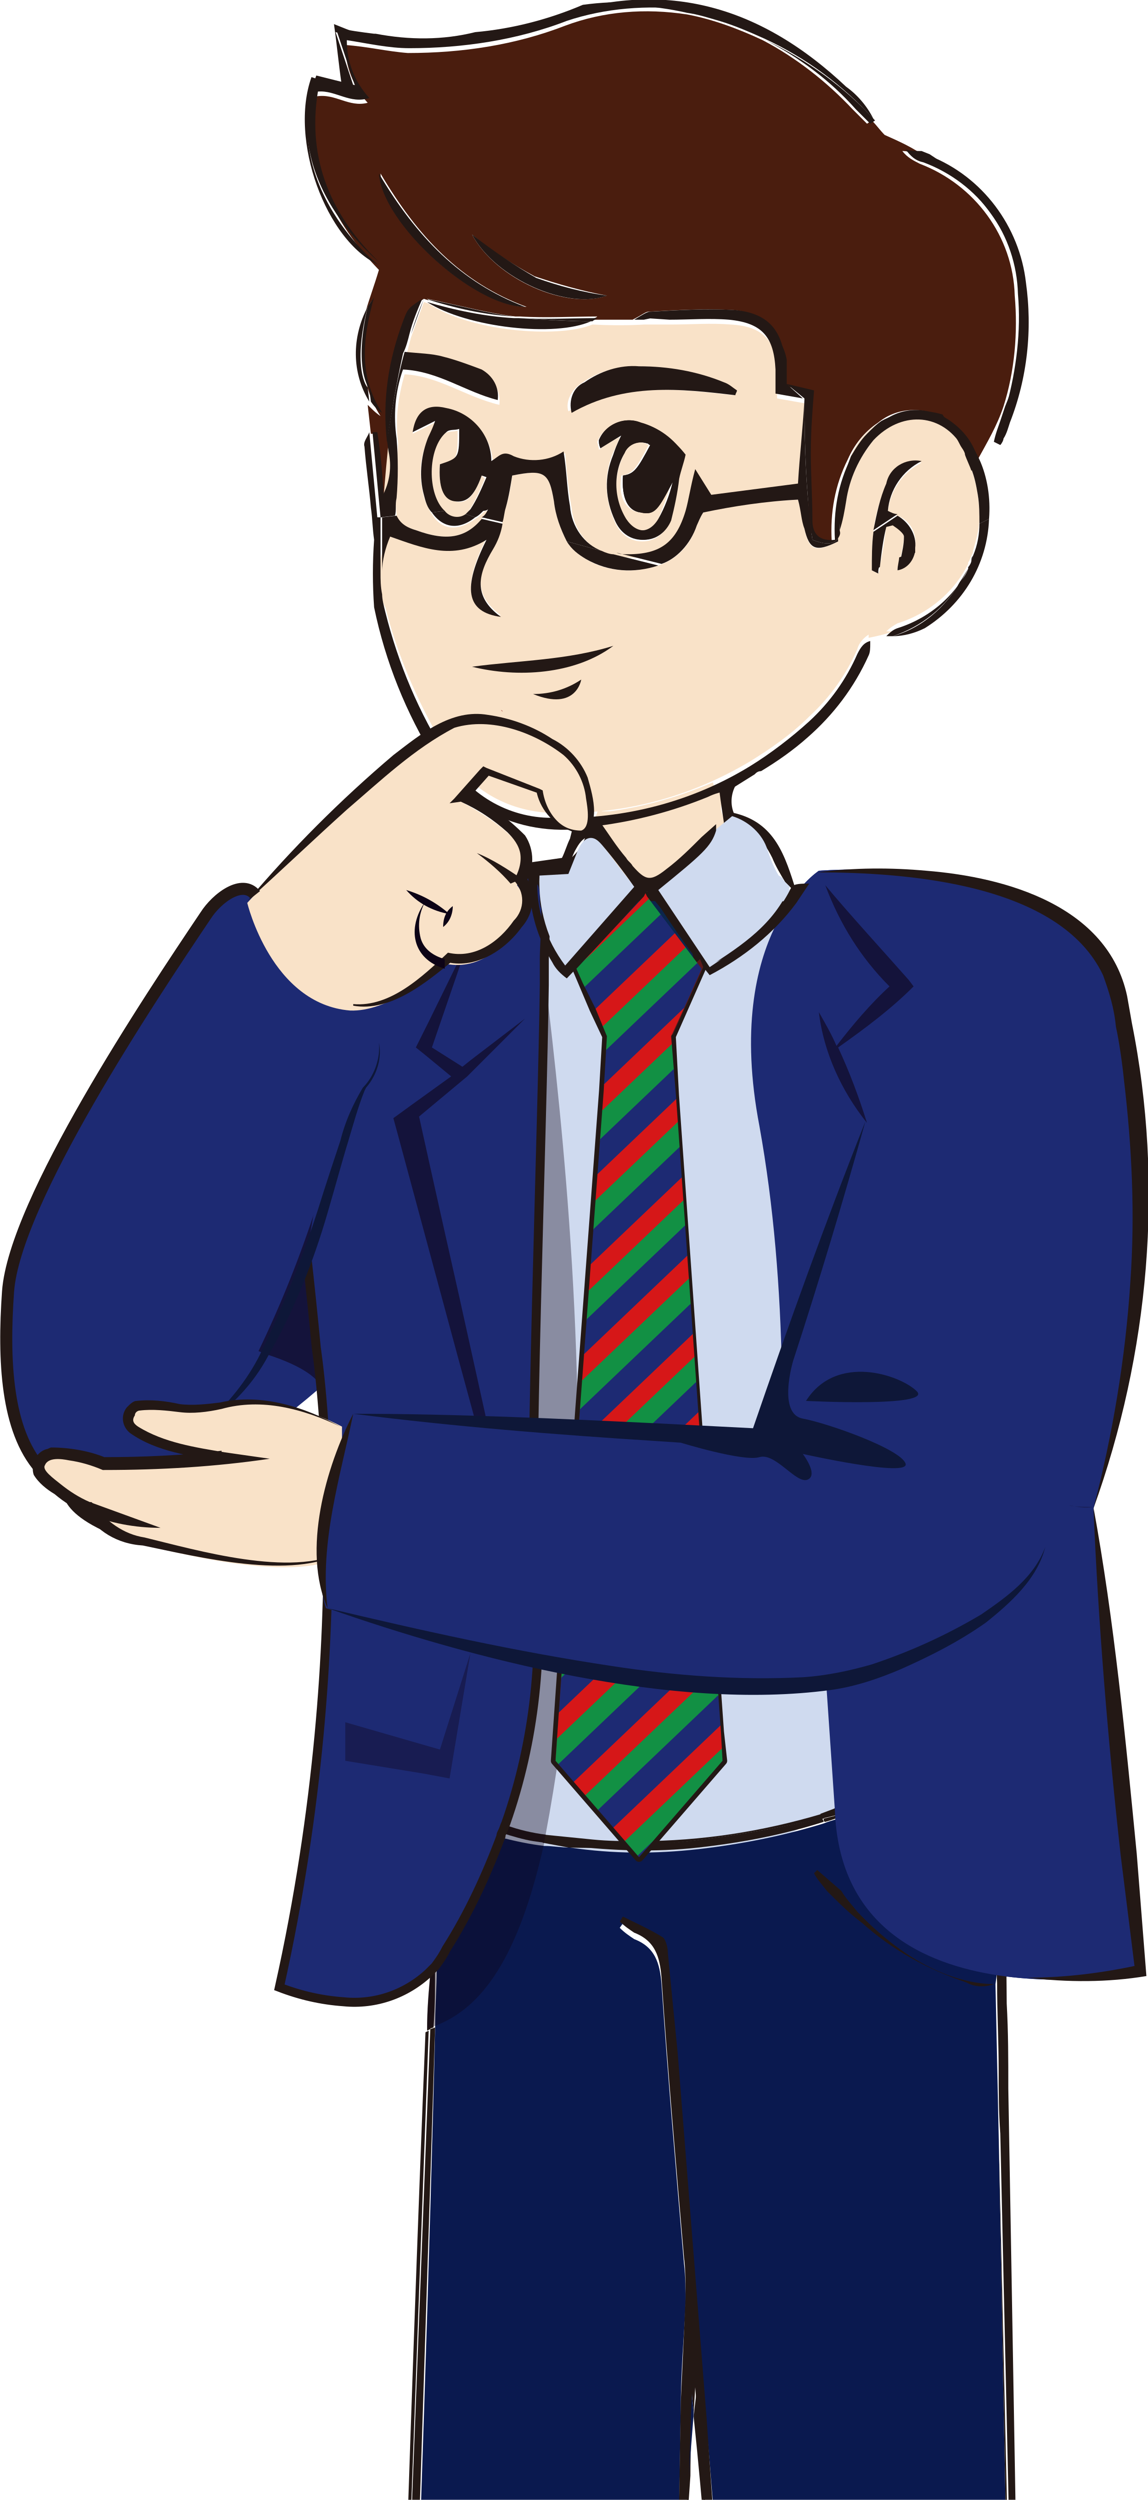 <svg xmlns="http://www.w3.org/2000/svg" xmlns:xlink="http://www.w3.org/1999/xlink" id="&#x5716;&#x5C64;_1" x="0px" y="0px" viewBox="0 0 71.5 155.6" style="enable-background:new 0 0 71.5 155.6;" xml:space="preserve"><style type="text/css">	.st0{clip-path:url(#SVGID_2_);}	.st1{fill:#1D2A73;}	.st2{opacity:0.6;}	.st3{clip-path:url(#SVGID_4_);}	.st4{fill:#0D0316;}	.st5{fill:#CFDAEF;}	.st6{fill:#0A194F;}	.st7{fill:#8C8C8D;}	.st8{fill:#231815;}	.st9{fill:#F9E2C8;}	.st10{fill:#8D6726;}	.st11{fill:#4A1D0E;}	.st12{fill:#B15347;}	.st13{clip-path:url(#SVGID_6_);}	.st14{clip-path:url(#SVGID_8_);}	.st15{clip-path:url(#SVGID_10_);}	.st16{clip-path:url(#SVGID_12_);}	.st17{clip-path:url(#SVGID_14_);}	.st18{fill:none;stroke:#231815;stroke-width:0.56;stroke-miterlimit:10;}	.st19{fill:#0073BC;}	.st20{fill:#0B264D;}	.st21{clip-path:url(#SVGID_16_);}	.st22{fill:#841B20;}	.st23{clip-path:url(#SVGID_18_);}	.st24{fill:none;stroke:#231815;stroke-width:0.58;stroke-linejoin:round;}	.st25{clip-path:url(#SVGID_20_);}	.st26{clip-path:url(#SVGID_22_);}	.st27{clip-path:url(#SVGID_24_);}	.st28{fill:#129044;}	.st29{fill:#D61718;}	.st30{fill:#0E1738;}	.st31{clip-path:url(#SVGID_26_);}	.st32{fill:none;stroke:#231815;stroke-width:0.75;stroke-miterlimit:10;}</style><g>	<g id="&#x5716;&#x5C64;_2_1_">		<g id="&#x5716;&#x5C64;_1-2">			<g>				<defs>					<polygon id="SVGID_1_" points="77.3,155.6 -5.8,155.6 -8.2,-7.5 77.3,-7.5      "></polygon>				</defs>				<clipPath id="SVGID_2_">					<use xlink:href="#SVGID_1_" style="overflow:visible;"></use>				</clipPath>				<g class="st0">					<path class="st1" d="M68.1,93.9c3.2-10.3,3.8-21.3,1.6-31.9C67.8,52.8,51,54.2,51,54.2s-6,3.9-3.7,15.9      c0.9,5,1.3,10.1,1.4,15.3c1.3,5.1,2.1,10.3,2.5,15.6l0.8,11.7c0.5,13.7,19.1,10.1,19.1,10.1L68.1,93.9"></path>					<path class="st1" d="M11.4,92.4c0,0,12.3-6.8,14.7-14.1l-11.3-5.4L9,83.4L11.4,92.4z"></path>					<path class="st1" d="M20.7,74.8C18.1,83,14.1,92.6,9.4,93.3"></path>					<path class="st1" d="M9.4,93.3C1,94.5,0,87.5,0.5,80.4C0.9,74.8,9.3,62.2,12.8,57c0.7-1.1,2.3-2.3,3.1-1.3      c1.5,1.6,4.1,5,7.9,7.1c0,0-1.2,5.6-3.2,12"></path>					<g class="st2">						<g>							<defs>								<rect id="SVGID_3_" x="16.1" y="75.2" width="10" height="11.2"></rect>							</defs>							<clipPath id="SVGID_4_">								<use xlink:href="#SVGID_3_" style="overflow:visible;"></use>							</clipPath>							<g class="st3">								<path class="st4" d="M26.2,78.3c-1,2.9-3.5,5.7-6.2,8c-0.2-0.4-0.9-1.2-3.4-2l-0.5-0.2c1.4-2.9,2.6-5.9,3.6-9l0.7,0.3         L26.2,78.3z"></path>							</g>						</g>					</g>					<polyline class="st5" points="30.3,58.8 33.8,56.1 50.4,55.3 57.7,109.5 35.9,121.4 25.4,113.2      "></polyline>					<path class="st6" d="M63.9,205.2h-0.4c0-1.5-0.1-3.1-0.2-4.6c-0.1-5.7-0.2-11.3-0.2-17L63,178l-0.2-11.5c0-0.3,0-0.7,0-1      c-0.2-10.8-0.4-21.7-0.6-32.6l-0.2-9.4c0.6-3.8-0.6-12.7-0.6-12.7l-7.4,1.9c-0.4,0.2-0.8,0.3-1.2,0.3l0,0      c-0.5,0.2-1,0.3-1.5,0.5c-2.6,0.8-5.2,1.3-7.8,1.6c-2.7,0.3-5.3,0.3-8-0.1c-0.6,0-1.1-0.1-1.6-0.1c-0.9-0.1-1.8-0.3-2.6-0.5      c-0.9,2.4-2,4.8-3.4,7c-0.2,0.4-0.4,0.7-0.7,1.1c0,1.2-0.1,2.5-0.1,3.8c-0.3,13-1,33.8-1.6,50c0,0.6,0,1.2-0.1,1.8      c-0.4,12-0.8,21.1-1,21.9c0-0.3,0-0.7,0-1l-0.2,3.2c0.8,0.1,1.5,0.3,2.1,0.7l1.2,0.4c0.9,0.3,2,0.5,3.2,0.8      c2.9,0.7,6,0.9,9,0.5l0.5-0.1c0.3-0.1,0.7-0.2,1-0.3v-1.2v0.4h-0.4c0-0.5,0-1.1,0-1.6c0.4-8.9,0.9-17.9,1.2-26.8      c0-0.5,0-1.1,0-1.6l0.1-5.4c0-0.1,0-0.2,0-0.3v-0.1c0.1-5.9,0.2-11.8,0.3-17.7c0-2.2,0.2-4.4,0.3-6.5c0-0.8,0-1.7-0.1-2.5      c-0.5-5.8-1-11.6-1.4-17.4c-0.1-1.3-0.4-2.3-1.7-2.8c-0.3-0.2-0.6-0.4-0.9-0.7l0.2-0.3c0.8,0.4,1.7,0.8,2.5,1.4      c0.2,0.1,0.3,0.6,0.3,1c0.2,2,0.4,4,0.6,6.1c0.6,7.6,1.2,15.1,1.8,22.7c0.5,5.8,0.9,11.5,1.3,17.3c0.2,2.1,0.3,4.1,0.5,6.2      c0.1,1.4,0.2,2.7,0.3,4.1c0.3,3.4,0.6,6.8,0.8,10.2c0.4,4.9,0.8,9.9,1.1,14.8c0,0.2,0,0.5-0.1,0.7l0.1,1.2l0.1,0.1      c1.8,1,3.8,1.7,5.9,2c2.8,0.5,5.6,0.4,8.3-0.1c0.6-0.1,1.2-0.2,1.9-0.4L63.9,205.2z"></path>					<path class="st7" d="M48,204.4l-0.6,3.3v2.4c0,0-0.7,2.1,4.6,4.4c0,0,3.7,5.1,11.7,3.2c0,0,6.7,0.6,7.1-4.1l-6.8-7.7      C55.1,208.2,49,205,48,204.4"></path>					<path class="st7" d="M27,202.6h-0.3c0,0-14.6,5.6-14.6,7.5c0,0-2.7,7.6,18.9,4.2l3.8-2.1c0,0,5.7,0.1,5.5-2.5l-0.7-5.9      C35.9,204.7,30.4,203.6,27,202.6"></path>					<path class="st8" d="M39.6,205.5c0.1,0.9,0.2,1.7,0.2,2.6c0.2,2.6-0.3,3.2-2.9,3.6l-0.6,0.1c-1.3,0.2-2.6,0.5-3.9,1.1      c-1,0.5-2.1,0.8-3.3,1c-3.7,0.6-7.5,0.8-11.2,0.6c-1.1,0-2.3-0.3-3.4-0.6c-1.5-0.5-2-1.2-2-2.9c-0.1-1.3,0.7-2.5,2-2.8      c0.3-0.1,0.6-0.2,0.9-0.3c2.4-0.9,4.7-1.9,7.1-2.8c0.5-0.2,0.9-0.5,1.4-0.8c-0.4-0.1-0.5-0.2-0.5-0.2c-3.1,1.2-6.2,2.4-9.3,3.6      c-1.1,0.4-1.9,1.2-2.1,2.3c-0.6,1.9,0.5,3.9,2.4,4.5c0.1,0,0.3,0.1,0.4,0.1c1.3,0.3,2.6,0.5,3.9,0.5c2.8,0,5.6-0.1,8.4-0.3      c2.2-0.1,4.4-0.7,6.4-1.8c0.7-0.3,1.5-0.5,2.3-0.6c1-0.2,2-0.4,3-0.7c0.8-0.2,1.4-0.9,1.5-1.6c0.3-1.6-0.1-3.1-0.3-4.7      L39.6,205.5"></path>					<path class="st8" d="M69.5,211.4c-1.2-0.9-2.2-1.9-3.2-3c-0.8-0.8-1.5-1.6-2.2-2.5l-0.3,0.2c0.2,0.4,0.4,0.7,0.7,1.1      c1.4,1.8,2.9,3.4,4.7,4.8c1.2,0.8,1.6,2.5,0.8,3.7c-0.4,0.8-1.1,1.3-2,1.4c-2.2,0.3-4.4,0.7-6.6,0.8c-2.7,0.3-5.3-0.5-7.4-2.2      c-0.8-0.6-1.7-1.2-2.6-1.6c-0.7-0.4-1.3-0.9-1.9-1.3c-1-0.7-1.6-1.8-1.6-3.1c0-1.2,0.1-2.5,0.1-3.7c0-0.3-0.1-0.5-0.1-0.8h-0.3      c-0.1,0.7-0.2,1.5-0.3,2.2c-0.4,3.3,0.7,5.6,3.8,7.1c1.3,0.6,2.5,1.6,3.8,2.4c0.8,0.5,1.6,0.9,2.5,1.1c2.4,0.5,4.9,0.6,7.3,0.3      c1.4-0.1,2.8-0.4,4.1-0.8c1.8-0.7,2.8-2.7,2.1-4.6C70.5,212.3,70,211.8,69.5,211.4"></path>					<path class="st8" d="M58.8,212.2c-1-0.8-2-1.6-3.1-2.4c-0.9-0.6-1.9-1.2-2.8-1.8l-0.3,0.4l1.4,1c1.4,1,2.8,1.9,4.1,3      c0.7,0.7,1.7,0.9,2.7,0.7c1.8-0.3,3.7-0.5,5.5-0.7c0.2-0.1,0.4-0.2,0.6-0.3l-0.1-0.3c-0.6,0-1.2,0-1.8,0      c-1.5,0.2-3,0.4-4.4,0.8C60,212.8,59.3,212.6,58.8,212.2"></path>					<path class="st8" d="M25.5,209.5c-0.9,0.7-2.2,0.9-3.3,0.5c-0.8-0.3-1.7-0.5-2.6-0.6c-1.2-0.2-2.3-0.3-3.5-0.4l-0.1,0.3      c0.4,0.2,0.7,0.3,1.1,0.4c1.8,0.4,3.7,0.7,5.5,1c1,0.2,2.1,0,3-0.6c1.7-1.1,3.5-2.3,5.2-3.5c0.2-0.2,0.4-0.4,0.5-0.6l-0.2-0.3      l-1.3,0.9C28.4,207.6,27,208.6,25.5,209.5"></path>					<path class="st9" d="M60.5,29.2c-0.2-0.5-0.4-1.1-0.7-1.6c-1.3-1.9-3.7-2.1-5.4-0.2c-0.9,1.1-1.5,2.4-1.7,3.8      c-0.1,0.6-0.3,1.2-0.4,1.8c0,0.2,0,0.4-0.1,0.5c0,0.1,0,0.1,0,0.2l0,0c-1.4,0.7-1.8,0.6-2.1-0.8c-0.1-0.5-0.2-1.1-0.4-1.8      c-2,0.1-4,0.3-5.9,0.8c-0.2,0.3-0.3,0.6-0.4,0.8c-0.4,1.2-1.2,2.1-2.4,2.5c-1.5,0.5-3.2,0.4-4.5-0.4c-0.5-0.3-0.9-0.6-1.2-1.1      c-0.4-0.8-0.7-1.6-0.8-2.5c-0.3-1.8-0.6-2-2.6-1.6c-0.1,0.7-0.2,1.4-0.4,2c-0.1,0.3-0.2,0.6-0.2,0.9c-0.1,0.6-0.3,1.1-0.6,1.6      c-0.9,1.5-1.3,2.9,0.5,4.2c-2.2-0.3-2.4-1.8-0.9-4.8c-2.2,1.2-4.1,0.5-6.1-0.2c-0.3,0.7-0.5,1.4-0.6,2.1c0,0.4,0,0.8,0.1,1.3      c0.1,0.4,0.1,0.8,0.3,1.1c0.8,3.2,2.2,6.3,3.9,9.1c1.4,2.3,3.9,3.7,6.7,3.7c4.3,0.1,8.4-1,12.1-3.2c1.3-0.8,2.6-1.7,3.7-2.8      c1.3-1.2,2.3-2.6,3-4.2c0.1-0.4,0.4-0.7,0.7-0.9c0,0.1,0,0.1,0,0.2c0.5-0.1,1-0.2,1.5-0.4c-0.1,0-0.3,0-0.4,0      c0.2-0.2,0.5-0.4,0.7-0.5c1.9-0.6,3.5-1.9,4.4-3.7c0,0,0,0,0-0.1c0.1-0.1,0.1-0.2,0.2-0.4s0.1-0.2,0.1-0.3      c0.2-0.7,0.4-1.4,0.4-2.1C61,31.4,60.9,30.3,60.5,29.2 M55.9,32.1c0.8,0.3,1.2,1.1,1.1,1.9c0,0.1,0,0.2,0,0.3      c-0.1,0.6-0.5,1-1.1,1.2c0-0.3,0.1-0.5,0.2-0.8c0.1-0.5,0.2-0.9,0.2-1.4c0-0.2-0.5-0.4-0.7-0.7l-0.4,0.1      c-0.1,0.8-0.2,1.6-0.4,2.5c0,0.2,0,0.3-0.1,0.5c-0.2-0.1-0.4-0.2-0.4-0.2l0,0c0-0.8,0-1.6,0.1-2.4c0.1-1,0.4-2,0.8-2.9      c0.3-1,1.2-1.6,2.2-1.4c-1.2,0.6-2,1.8-2.1,3.1C55.6,32,55.8,32.1,55.9,32.1"></path>					<path class="st9" d="M28.5,26.8c-0.3,0.1-0.6,0-0.8,0.2c-1.1,1-1.1,3.8-0.1,4.9l0,0c0.3,0.4,0.9,0.5,1.3,0.2      c0.1-0.1,0.2-0.2,0.3-0.3c0.4-0.6,0.7-1.3,1-2L30,29.6c-0.5,1.4-1,1.8-1.7,1.6s-1-0.9-0.9-2.3C28.5,28.6,28.5,28.6,28.5,26.8"></path>					<path class="st9" d="M24.2,28.1l-0.1-0.6c-0.1,1-0.2,2.1-0.3,3.3V31C24.3,30.1,24.5,29.1,24.2,28.1"></path>					<path class="st9" d="M32.4,19.8H32h0.1H32.4"></path>					<path class="st9" d="M24.7,31c-0.1,0.4,0,0.7,0,1.1c0.1,0.4,0.5,0.7,1.2,0.9c1.9,0.7,3.1,0.5,4.1-0.7c0.1-0.2,0.3-0.3,0.4-0.5      c-0.1,0-0.2,0-0.3,0.1c-0.1,0.1-0.3,0.3-0.5,0.4c-1.1,0.8-2.1,0.7-2.7-0.3c-0.2-0.3-0.4-0.7-0.5-1.1c-0.3-1.1-0.3-2.3,0.2-3.4      c0.1-0.3,0.3-0.6,0.5-1.2l-1.4,0.7c0.2-1.3,0.8-1.8,2.1-1.5c1.6,0.3,2.8,1.6,2.9,3.3c0.5-0.3,0.7-0.7,1.4-0.3      c1,0.4,2.2,0.3,3.1-0.3c0.1,1.2,0.2,2.3,0.4,3.4c0.1,1.2,0.8,2.3,2,2.8c0.2,0.1,0.5,0.2,0.8,0.2c0.2,0,0.5,0.1,0.7,0.1      c2,0.1,3-0.7,3.6-2.7c0.2-0.8,0.4-1.5,0.6-2.6l1,1.6l5.4-0.7c0.1-1.8,0.3-3.5,0.4-5.2l-1.7-0.3v-1.5c0-2-0.8-3-2.9-3.1      c-1.2-0.1-2.5,0-3.7,0h-1.7c0,0-1.3,0.1-3.2,0c-2.2,0.9-7.7,0.4-10.2-1.3l-0.3-0.1l-0.8,2.2c-0.1,0.4-0.2,0.7-0.3,1.2      c0.9,0.1,1.7,0.1,2.4,0.3c0.8,0.2,1.6,0.4,2.4,0.8c0.7,0.4,1.1,1.1,1,1.9c-2.1-0.5-3.8-1.8-5.9-1.9c-0.4,1.4-0.6,2.8-0.4,4.3      C24.7,28.6,24.7,29.8,24.7,31 M42.2,29.9c-0.1,0.9-0.3,1.7-0.5,2.6c-0.3,0.7-0.9,1.2-1.7,1.2c-0.8,0-1.4-0.5-1.7-1.2      c-0.6-1.3-0.7-2.8-0.2-4.1c0.1-0.3,0.3-0.6,0.5-1.2c-0.6,0.3-0.9,0.5-1.3,0.8c0-0.2-0.1-0.4-0.1-0.5c0.4-1,1.6-1.5,2.6-1.1      c1.1,0.3,2.1,1,2.7,2C42.4,28.9,42.3,29.4,42.2,29.9 M36.3,23.8c1-0.7,2.2-1,3.4-1c1.8,0,3.6,0.3,5.3,1      c0.3,0.2,0.6,0.3,0.8,0.5c0,0.1-0.1,0.2-0.1,0.3c-3.5-0.4-6.9-0.8-10.3,1C35.2,25,35.6,24.2,36.3,23.8"></path>					<path class="st9" d="M49,24c0.1-0.5,0.1-1,0-1.5c0,0.1,0,0.2,0,0.3C49,23.1,49,23.5,49,24"></path>					<path class="st9" d="M53.9,27.1c0.3-0.3,0.6-0.6,0.9-0.8c-0.9,0.5-1.5,1.3-1.9,2.3l0,0C53.2,28,53.6,27.5,53.9,27.1"></path>					<path class="st9" d="M39.8,31.9c-0.9-0.2-1.3-1-1.1-2.3c0.7-0.1,0.9-0.4,1.7-1.9c-0.5-0.3-1.1-0.2-1.4,0.3      c0,0.1-0.1,0.1-0.1,0.2c-0.7,1.3-0.7,2.9,0,4.1c0.6,0.9,1.5,1,2.1,0c0.3-0.7,0.6-1.5,0.8-2.3C40.9,31.7,40.6,32,39.8,31.9"></path>					<path class="st9" d="M37.2,24.1l4.3-0.6C38.8,23.3,38.2,23.4,37.2,24.1"></path>					<path class="st10" d="M30.4,203.8h0.3c-1.2-0.2-2.2-0.5-3.2-0.8h-0.3C28.3,203.3,29.4,203.6,30.4,203.8"></path>					<path class="st8" d="M64.3,206.4"></path>					<path class="st8" d="M27.3,203.1c-0.3-0.1-0.6-0.2-0.9-0.4c-1.3-0.4-2.1-0.7-2.1-0.7c0.7,0.6,1.5,1,2.4,1.3L27.3,203.1"></path>					<path class="st8" d="M39.7,204.3c-3,0.4-6.1,0.3-9-0.5h-0.3c-1.1-0.2-2.1-0.5-3.2-0.7l-0.7,0.3      C30.2,204.8,36.3,205.4,39.7,204.3"></path>					<path class="st8" d="M24.2,202L24.2,202c0,0,0.8,0.3,2.1,0.7C25.7,202.3,25,202.1,24.2,202"></path>					<path class="st8" d="M54.2,206.9c-1.7-0.2-3.4-0.7-5-1.4c2.4,2.2,10.2,2.9,13.4,1.3C59.8,207.3,57,207.3,54.2,206.9"></path>					<path class="st8" d="M45.5,178c0.2,2.6,0.4,5.3,0.7,7.9c0.6,6,0.9,12.1,1.8,18.1c0.1-0.1,0.1-0.2,0.1-0.3L46.1,178H45.5z"></path>					<path class="st8" d="M42.1,167.6l-0.1,5.4l-0.8,29.7c0.8-8.9,0.9-17.7,1.2-26.6c0.2-7.3,0.4-14.6,0.5-22l-0.9,13.1L42.1,167.6z      "></path>					<path class="st8" d="M43.2,150.4c0.6,5.7,1,11.3,1.5,17c0.3,3.3,0.5,6.5,0.8,9.8l-2.1-28.5L43.2,150.4z"></path>					<path class="st8" d="M47,188.1c-0.3-3.4-0.6-6.8-0.8-10.2l0,0l1.9,25.7c0.1-0.2,0.1-0.5,0.1-0.7C47.8,198,47.4,193.1,47,188.1"></path>					<path class="st8" d="M42.1,167.6v-0.3C42.1,167.4,42.1,167.5,42.1,167.6"></path>					<path class="st8" d="M41.9,174.6c-0.3,8.9-0.8,17.9-1.2,26.8c0,0.5,0,1.1,0,1.6h0.4v-0.4l0.8-29.7      C41.9,173.5,41.9,174.1,41.9,174.6"></path>					<path class="st8" d="M45.8,173.9L45.8,173.9c-0.2-2.1-0.3-4.1-0.5-6.2c-0.5-5.8-0.9-11.5-1.3-17.3c-0.6-7.6-1.2-15.1-1.8-22.7      c-0.2-2-0.4-4-0.6-6.1c0-0.3-0.1-0.8-0.3-1c-0.8-0.5-1.7-0.9-2.5-1.3c-0.1,0.1-0.1,0.2-0.2,0.3c0.3,0.3,0.6,0.5,0.9,0.7      c1.3,0.5,1.6,1.5,1.7,2.8c0.4,5.8,0.9,11.6,1.4,17.4c0.1,0.8,0.1,1.7,0.1,2.5c-0.1,2.2-0.2,4.4-0.3,6.5      c-0.1,5.9-0.2,11.8-0.3,17.7l0,0l0.9-13.1c0-1.7,0.1-3.4,0.1-5.1c0,0.4,0.1,0.9,0.1,1.3l0.1-1.7l2.1,28.5l0.1,0.8h0.6      L45.8,173.9z"></path>					<path class="st8" d="M45.8,173.9l0.3,4.1l0,0C46,176.6,45.9,175.2,45.8,173.9L45.8,173.9z"></path>					<path class="st8" d="M42.1,167.2L42.1,167.2L42.1,167.2z"></path>					<path class="st8" d="M24.8,178l1.9-51.6l-0.2,0.1c-0.9,21.8-2.3,65.1-2.2,72.4l1-20.8L24.8,178z"></path>					<path class="st8" d="M25.4,178L25.4,178l-1,20.8c0,0.3,0,0.7,0,1C24.6,199,25,189.9,25.4,178"></path>					<path class="st8" d="M27.1,126.2l-0.3,0.1L24.8,178h0.6l0.1-1.8C26,160,26.7,139.2,27.1,126.2"></path>					<path class="st8" d="M25.4,178L25.4,178c0-0.6,0-1.2,0.1-1.8L25.4,178z"></path>					<path class="st8" d="M51.3,113.2l-0.1-0.3c-3.7,1.1-7.5,1.7-11.4,1.7c-1,0-1.9,0-2.9-0.1c-1-0.1-2-0.2-3-0.3l-0.1,0.5      c0.5,0.1,1.1,0.2,1.6,0.3C40.9,115.2,47.4,114,51.3,113.2"></path>					<path class="st8" d="M52.4,117.7l-1.5-1.3l-0.2,0.2c0.2,0.4,0.5,0.7,0.8,1.1c0.7,0.7,1.4,1.4,2.2,2c1.9,1.7,4.1,2.9,6.5,3.7      c0.5,0.3,1.2,0.3,1.7,0.1c-1.5,0-4.8-0.6-8.5-4.5C53,118.5,52.7,118.2,52.4,117.7C52.3,117.7,52.3,117.7,52.4,117.7"></path>					<path class="st8" d="M35.5,114.9c2.7,0.3,5.3,0.4,8,0.1c2.7-0.3,5.3-0.8,7.8-1.6c0-0.1-0.1-0.2-0.1-0.2      C47.4,114,41,115.2,35.5,114.9"></path>					<path class="st8" d="M51.2,112.9c-3.7,1.1-7.5,1.7-11.3,1.7C43.7,114.6,47.5,114,51.2,112.9L51.2,112.9"></path>					<path class="st8" d="M62.2,128.9c0,1.3,0,2.6,0.1,3.9l1,44.3l0.7,28.1c0-0.5,0.1-1.1,0.1-1.6c-0.1-4.8-0.2-9.7-0.3-14.5      c-0.1-8.2-0.2-16.3-0.4-24.5c-0.2-11.5-0.4-23.1-0.6-34.6c0-1.8,0-3.5-0.1-5.3c0-0.4-0.1-13.7-0.4-14c-0.3,0-0.5,0-0.8,0      c0,0,0.6,12.7,0.6,12.7C62.1,125.2,62.2,127.1,62.2,128.9"></path>					<path class="st8" d="M63.2,178H63l0.1,5.7c0.1,5.7,0.1,11.3,0.2,17c0,1.5,0.1,3.1,0.2,4.6h0.4l-0.7-28.1L63.2,178z"></path>					<path class="st8" d="M62.8,166.4h0.1l0.3,10.8l-1-44.3c0.2,10.8,0.4,21.7,0.6,32.6C62.8,165.8,62.8,166.1,62.8,166.4"></path>					<path class="st8" d="M62.8,166.4L63,178h0.2v-0.8l-0.3-10.8L62.8,166.4z"></path>					<path class="st8" d="M26.9,122.7l-0.1,3.6l-0.2,0.1c0-1.3,0.1-2.4,0.2-3.5L26.9,122.7"></path>					<path class="st8" d="M27.1,122.4c-0.1,0.1-0.2,0.2-0.3,0.3l-0.1,3.6l0.3-0.1C27.1,124.8,27.1,123.6,27.1,122.4"></path>					<path class="st8" d="M33.9,114.7l0.1-0.5c-0.8-0.1-1.7-0.3-2.5-0.6l-0.2,0.5c0.6,0.2,1.3,0.4,1.9,0.5L33.9,114.7"></path>					<path class="st6" d="M45.5,178L45.5,178l-0.1-0.8L45.5,178z"></path>					<path class="st6" d="M42.9,154.1l0.3-3.8c0-0.4-0.1-0.9-0.1-1.3C43,150.7,43,152.4,42.9,154.1"></path>					<path class="st8" d="M51.9,112.6l-0.8,0.3c0,0.1,0.1,0.2,0.1,0.3c1.2-0.3,2.2-0.5,2.7-0.7c0-0.3-0.1-0.5-0.2-0.8L51.9,112.6z"></path>					<path class="st8" d="M52.8,112.9c0.4-0.1,0.8-0.2,1.2-0.3v-0.1c-0.6,0.2-1.5,0.4-2.7,0.7c0,0.1,0,0.2,0.1,0.2      C51.8,113.3,52.3,113.1,52.8,112.9L52.8,112.9z"></path>					<path class="st1" d="M68.1,93.9c3.2-10.3,3.8-21.3,1.6-31.9C67.8,52.8,51,54.2,51,54.2s-6,3.9-3.7,15.9      c0.9,5,1.3,10.1,1.4,15.3c1.3,5.1,2.1,10.3,2.5,15.6l0.8,11.7c0.5,13.7,19.1,10.1,19.1,10.1L68.1,93.9"></path>					<path class="st11" d="M23.9,30.8c0.1-1.2,0.2-2.3,0.3-3.3c-0.3-2.5,0.1-5.1,1-7.5c0.3-0.8,0.3-0.8,1.2-1.4l0.3,0.1l-0.1-0.1      c2,0.4,3.8,0.9,5.5,1.1h0.3c1.6,0.1,3.3,0,4.8,0c-0.1,0.1-0.2,0.1-0.4,0.2c1.9,0,3.2,0,3.2,0h-0.6c0.6-0.3,0.8-0.5,1-0.5      c1.8-0.1,3.5-0.2,5.3-0.1c2,0.2,2.9,1.2,3.1,3.2c0.1,0.5,0.1,1,0,1.5l1.7,0.4c-0.1,1.3-0.2,2.6-0.2,3.9s0,2.8,0.1,4.2      c0,0.9,0.5,1.3,1.4,1.2c-0.1-1.8,0.2-3.5,1-5.1c0.4-0.9,1-1.7,1.9-2.3c1.1-0.9,2.6-1,3.9-0.4l0,0c0.9,0.5,1.6,1.2,2,2.1      c0.1,0.2,0.2,0.4,0.3,0.6c0.6-1.1,1.2-2.1,1.6-3.3c0.7-2.2,0.9-4.6,0.7-6.9c-0.1-3.7-2.5-6.9-5.9-8.2c-0.4-0.2-0.8-0.4-1.1-0.8      c0.3,0,0.7,0.1,1,0.2l0.5,0.2c-0.8-0.6-1.7-1-2.6-1.4c-0.3-0.3-0.5-0.6-0.8-0.9l0,0l-0.3,0.2l-0.9-0.9      c-1.6-1.7-3.5-3.2-5.6-4.3c-1.5-0.7-3.1-1.3-4.7-1.6c-2.6-0.4-5.2-0.2-7.6,0.7c-3.1,1.2-6.4,1.7-9.8,1.7      c-1.3-0.1-2.5-0.4-3.9-0.5c0,1.3,0.5,2.6,1.4,3.6c-1.2,0.3-2-0.6-3.2-0.4c-0.7,4.3,1,7.8,3.9,10.8c-0.3,1-0.6,1.8-0.8,2.5      c0.1-0.2,0.2-0.4,0.4-0.6c-0.6,2.5-1,4.9,0.5,7.2c-0.3-0.2-0.5-0.4-0.8-0.7l0.2,1.8h0.3C23.6,28.1,23.7,29.3,23.9,30.8       M33.3,17.2c1.5,0.5,2.9,0.9,4.5,1.2c-2.5,0.9-6.9-1-8.4-3.8C30.6,15.6,32,16.5,33.3,17.2 M23.7,10.8c2.3,3.9,5,6.8,9.1,8.3      C29.5,19.1,23.8,13.9,23.7,10.8"></path>					<path class="st11" d="M29.5,2.3c-2.1,0.2-4.2,0.2-6.2,0h0.1C25.4,2.7,27.5,2.7,29.5,2.3"></path>					<path class="st11" d="M52.3,33c0,0.2-0.1,0.4-0.1,0.5C52.2,33.4,52.3,33.2,52.3,33"></path>					<path class="st11" d="M25.1,22L25.1,22c0.2-0.4,0.3-0.8,0.4-1.2C25.4,21.2,25.3,21.6,25.1,22"></path>					<path class="st11" d="M60.5,29.2c-0.1-0.3-0.2-0.7-0.4-1c-0.1-0.2-0.2-0.4-0.3-0.6C60.1,28.1,60.3,28.6,60.5,29.2L60.5,29.2z"></path>					<path class="st11" d="M21.3,5.3l-1.6-0.4L21.3,5.3L21.3,5.3"></path>					<path class="st8" d="M42.8,0.8c0.7,0.1,1.3,0.3,2,0.5c1,0.3,1.9,0.7,2.8,1.1c2.6,1.2,4.9,2.9,6.8,5c-0.4-0.8-1-1.5-1.7-2      c-5.2-4.9-11.1-6.8-18.2-4.4C33,1.6,31.4,2,29.9,2.2l-0.3,0.1c2.3-0.3,4.5-0.9,6.7-1.8C38.4,0.2,40.6,0.3,42.8,0.8"></path>					<path class="st8" d="M20.9,2c0.8,0.2,1.6,0.3,2.4,0.4c-0.8-0.2-1.5-0.5-2.5-0.9c0.2,1.4,0.3,2.6,0.5,3.9l0.8,0.2L20.9,2z"></path>					<path class="st8" d="M19.7,4.9l-0.3-0.1c-1.4,3.9,0.9,10.2,4.2,11.7C23.6,16.6,17.3,11.5,19.7,4.9"></path>					<path class="st8" d="M19.8,5.7c1.1-0.1,2,0.8,3.2,0.4c-0.9-1-1.4-2.2-1.4-3.6c1.3,0.2,2.6,0.5,3.9,0.5c3.3,0,6.7-0.5,9.8-1.7      c2.4-0.8,5-1,7.6-0.7c-2.2-0.5-4.4-0.6-6.6-0.3c-2.1,0.9-4.4,1.5-6.7,1.7c-2,0.5-4.1,0.5-6.2,0.1h-0.1      c-0.8-0.1-1.6-0.2-2.4-0.4l1.2,3.6l-0.8-0.2l0,0l-1.6-0.4c-2.5,6.5,3.9,11.6,3.9,11.6C20.7,13.5,19.1,10,19.8,5.7"></path>					<path class="st8" d="M53.3,6.8l0.9,0.9l0.3-0.2l0,0c-1.9-2.1-4.3-3.8-6.8-5C49.8,3.6,51.7,5,53.3,6.8"></path>					<path class="st8" d="M39.9,26.3c-1-0.4-2.2,0.1-2.6,1.1c0,0.1,0,0.3,0.1,0.5l1.3-0.8c-0.3,0.6-0.4,0.9-0.5,1.2      c-0.5,1.3-0.4,2.8,0.2,4.1c0.3,0.7,0.9,1.2,1.7,1.2c0.8,0,1.4-0.5,1.7-1.2c0.2-0.8,0.4-1.7,0.5-2.6c0.1-0.5,0.3-1,0.4-1.5      C42,27.4,41,26.6,39.9,26.3 M41,32.3c-0.6,1-1.5,0.9-2.1,0c-0.8-1.3-0.8-2.8,0-4.1c0.2-0.5,0.8-0.8,1.4-0.6      c0.1,0,0.1,0.1,0.2,0.1c-0.8,1.5-1,1.8-1.7,1.9c-0.1,1.4,0.3,2.2,1.1,2.3c0.9,0.2,1.1-0.2,2-1.9C41.7,30.8,41.4,31.6,41,32.3"></path>					<path class="st8" d="M45.8,24.6c0-0.1,0.1-0.2,0.1-0.3c-0.3-0.2-0.5-0.4-0.8-0.5c-1.7-0.7-3.5-1-5.3-1c-1.2-0.1-2.4,0.3-3.4,1      c-0.7,0.3-1,1.1-0.8,1.9C38.9,23.8,42.4,24.2,45.8,24.6"></path>					<path class="st8" d="M62.6,25.3c-0.1,0.3-0.2,0.6-0.3,0.9S62,27,61.9,27.5l0.4,0.2c0.1-0.1,0.2-0.3,0.2-0.4      c0.2-0.3,0.3-0.7,0.4-1c1.1-2.8,1.4-5.8,1-8.7c-0.4-3.5-2.7-6.6-6-7.9C61.2,11.9,66.1,16.8,62.6,25.3"></path>					<path class="st8" d="M56.4,9.3c0.3,0.4,0.6,0.7,1.1,0.8c3.5,1.3,5.8,4.5,5.9,8.2c0.2,2.3-0.1,4.7-0.7,6.9      c3.4-8.5-1.4-13.4-4.8-15.6l-0.5-0.2C57.1,9.4,56.7,9.4,56.4,9.3"></path>					<path class="st8" d="M55.9,32.1l-1.5,1c-0.1,0.8-0.1,1.6-0.1,2.4l0.5-0.2c0.1-0.9,0.2-1.7,0.4-2.5l0.4-0.1      c0.3,0.2,0.7,0.5,0.7,0.7c0,0.5-0.1,0.9-0.2,1.4l0.9-0.4c0-0.1,0-0.2,0-0.3C57.1,33.3,56.6,32.5,55.9,32.1"></path>					<path class="st8" d="M55.9,35.5c0.6-0.1,1-0.6,1.1-1.2L56,34.7C56,34.9,55.9,35.2,55.9,35.5"></path>					<path class="st8" d="M54.3,35.5c0,0,0.2,0.1,0.4,0.2c0-0.2,0-0.3,0.1-0.5L54.3,35.5L54.3,35.5"></path>					<path class="st8" d="M55.3,31.8c0.1-1.3,0.9-2.5,2.1-3.1c-1-0.2-2,0.4-2.2,1.4c-0.4,0.9-0.6,1.9-0.8,2.9l1.5-1      C55.7,32,55.5,31.9,55.3,31.8"></path>					<path class="st8" d="M32.7,19.1c-4-1.5-6.8-4.4-9.1-8.3C23.8,13.9,29.5,19.1,32.7,19.1"></path>					<path class="st8" d="M37.2,19.8c-1.6,0-3.2,0.1-4.8,0c1.6,0.1,3.2,0.2,4.5,0.2C37,19.9,37.1,19.9,37.2,19.8"></path>					<path class="st8" d="M26.5,18.6L26.5,18.6c1.9,0.6,3.7,1,5.5,1.1C30.3,19.5,28.6,19,26.5,18.6"></path>					<path class="st8" d="M36.8,20c-1.3,0-2.9-0.1-4.5-0.2h-0.3H32c-1.8-0.1-3.7-0.5-5.4-1C29.1,20.4,34.6,21,36.8,20"></path>					<path class="st8" d="M37.8,18.4c-1.5-0.2-3-0.6-4.4-1.1c-1.4-0.8-2.7-1.7-4-2.7C30.9,17.4,35.4,19.3,37.8,18.4"></path>					<path class="st8" d="M22.9,19.1c-1,1.9-1,4.1,0.1,5.9l-0.1-0.9C22.9,24.2,21.9,23,22.9,19.1"></path>					<path class="st8" d="M23.8,25.7c-1.5-2.3-1.2-4.7-0.5-7.2c-0.1,0.2-0.3,0.4-0.4,0.6C22,23,23,24.2,23,24.2l0.1,0.8      C23.3,25.3,23.5,25.5,23.8,25.7"></path>					<path class="st8" d="M60.5,29.2c0.2,0.5,0.3,1,0.4,1.6c0.1,0.6,0.1,1.2,0.1,1.8l0.6-0.3c0.1-1.3-0.1-2.6-0.6-3.7L60.5,29.2      L60.5,29.2z"></path>					<path class="st8" d="M60.6,34.6c0,0.1-0.1,0.2-0.1,0.3c0,0.1-0.1,0.3-0.2,0.4v0.1c-0.1,0.3-0.3,0.6-0.5,0.8      c-0.9,1.6-2.4,2.9-4.2,3.4c0.7,0,1.4-0.2,2-0.5c2.4-1.5,3.9-4,4-6.8l-0.6,0.3C61,33.2,60.9,33.9,60.6,34.6"></path>					<path class="st8" d="M60.6,34.6c0,0.1-0.1,0.2-0.1,0.3C60.5,34.8,60.5,34.7,60.6,34.6"></path>					<path class="st8" d="M58.7,25.9c0.4,0.6,0.8,1.2,1.1,1.8c0.1,0.2,0.3,0.4,0.3,0.6c0.1,0.3,0.3,0.7,0.4,1l0.1-0.1l0.4-0.6      c-0.1-0.2-0.2-0.4-0.3-0.6C60.3,27.1,59.6,26.4,58.7,25.9"></path>					<path class="st8" d="M58.7,25.9c-1.3-0.6-2.7-0.5-3.8,0.4C56,25.6,57.4,25.5,58.7,25.9"></path>					<path class="st8" d="M48.9,22.5c-0.2-2-1.1-3-3.1-3.2c-1.8-0.1-3.5,0-5.3,0.1c-0.2,0-0.5,0.2-1,0.5h0.6      C47,18.4,48.6,20.8,48.9,22.5"></path>					<path class="st8" d="M25.1,22c0.2-0.4,0.3-0.8,0.4-1.2c0.2-0.8,0.5-1.5,0.8-2.2c-0.9,0.6-0.9,0.6-1.2,1.4      c-0.9,2.4-1.3,4.9-1,7.5C24.4,25.6,24.7,23.8,25.1,22L25.1,22"></path>					<path class="st8" d="M23.8,32.2c0-0.5,0-1,0.1-1.4c-0.1-1.5-0.2-2.7-0.4-3.9h-0.3l0.5,5.3L23.8,32.2z"></path>					<path class="st8" d="M50.6,33.6c1,0.4,1.4,0.2,1.6-0.1s0.1-0.4,0.1-0.5l0,0c-0.1-1.5,0.2-3,0.7-4.5c-0.8,1.6-1.1,3.3-1,5.1      c-0.9,0.1-1.4-0.3-1.4-1.2c0-1.4-0.1-2.8-0.1-4.2s0.1-2.6,0.2-3.9L49,23.9l1.1,0.9C50.1,27.8,50.2,30.7,50.6,33.6"></path>					<path class="st8" d="M30.3,33.6c-1.5,3-1.3,4.5,0.9,4.8c-1.8-1.3-1.4-2.7-0.5-4.2c0.3-0.5,0.5-1,0.6-1.6L30,32.3      c-1,1.2-2.2,1.4-4.1,0.7c-0.7-0.2-1-0.5-1.2-0.9l-0.9,0.1c0,0.5,0,0.9,0,1.4c0,0.7,0,1.3,0,2c0-0.7,0.2-1.5,0.5-2.2      C26.3,34.1,28.2,34.9,30.3,33.6"></path>					<path class="st8" d="M59.8,36.2c0.2-0.3,0.3-0.5,0.5-0.8c-0.9,1.8-2.5,3.1-4.4,3.7c-0.3,0.1-0.5,0.3-0.7,0.5c0.1,0,0.3,0,0.4,0      C57.4,39,58.9,37.8,59.8,36.2"></path>					<path class="st8" d="M37.5,34.3l-2.2-0.6c0.3,0.5,0.7,0.8,1.2,1.1c1.4,0.8,3,0.9,4.5,0.4l-2.8-0.7C38,34.5,37.7,34.4,37.5,34.3      "></path>					<path class="st8" d="M29.6,32.2L29,32c-0.4,0.3-1,0.2-1.3-0.2l-0.8,0.1C27.6,32.9,28.6,33,29.6,32.2"></path>					<path class="st8" d="M52.3,33c0.2-0.6,0.3-1.2,0.4-1.8c0.2-1.4,0.8-2.7,1.7-3.8c1.7-1.8,4.1-1.7,5.4,0.2      c-0.3-0.6-0.7-1.2-1.1-1.8l0,0c-1.3-0.4-2.7-0.2-3.8,0.4c-0.3,0.2-0.6,0.5-0.9,0.8c-0.4,0.4-0.7,0.9-1,1.4l0,0      C52.4,29.9,52.2,31.4,52.3,33L52.3,33"></path>					<path class="st8" d="M43.4,32.7c0.1-0.2,0.2-0.5,0.4-0.8c1.9-0.4,3.9-0.7,5.9-0.8c0.2,0.7,0.2,1.3,0.4,1.8      c0.3,1.3,0.7,1.5,2.1,0.8l0,0c0-0.1,0-0.1,0-0.2c-0.2,0.3-0.6,0.5-1.6,0.1c-0.4-2.9-0.5-5.8-0.5-8.7c-0.1,1.8-0.3,3.5-0.4,5.2      l-5.4,0.7l-1-1.6c-0.3,1.1-0.4,1.9-0.6,2.6c-0.6,2-1.6,2.7-3.6,2.7c-0.2,0-0.5,0-0.7-0.1l2.8,0.7C42.1,34.8,43,33.9,43.4,32.7"></path>					<path class="st8" d="M41.7,19.9c1.2,0,2.5-0.1,3.7,0c2.1,0.2,2.8,1.1,2.9,3.1v1.5l1.7,0.3L49,23.9c0-0.5,0-0.8,0-1.2      c0-0.1,0-0.2,0-0.3c-0.3-1.7-2-4.1-8.8-2.6L41.7,19.9"></path>					<path class="st8" d="M26.4,18.6c-0.3,0.7-0.6,1.5-0.8,2.2L26.4,18.6"></path>					<path class="st8" d="M35.5,31.5c-0.2-1.1-0.2-2.2-0.4-3.4c-0.9,0.6-2.1,0.7-3.1,0.3c-0.7-0.4-0.9,0-1.4,0.3      c0-1.6-1.2-3-2.8-3.3c-1.2-0.3-1.9,0.2-2.1,1.5l1.4-0.7c-0.2,0.6-0.4,0.9-0.5,1.2c-0.4,1.1-0.5,2.3-0.2,3.4      c0.1,0.4,0.2,0.8,0.5,1.1l0.8-0.1l0,0c-1.1-1-1.1-3.9,0.1-4.9c0.2-0.2,0.5-0.1,0.8-0.2c0,1.8,0,1.8-1.2,2.2      c-0.1,1.4,0.2,2.2,0.9,2.3s1.2-0.2,1.7-1.6l0.3,0.1c-0.3,0.7-0.6,1.4-1,2c-0.1,0.1-0.2,0.2-0.3,0.3l0.6,0.2      c0.2-0.1,0.3-0.2,0.5-0.4c0,0,0.2,0,0.3-0.1c-0.1,0.2-0.2,0.4-0.4,0.5l1.3,0.3c0.1-0.3,0.1-0.6,0.2-0.9c0.2-0.7,0.3-1.4,0.4-2      c2-0.4,2.3-0.2,2.6,1.6c0.1,0.9,0.4,1.7,0.8,2.5l2.2,0.6C36.4,33.9,35.6,32.8,35.5,31.5"></path>					<path class="st8" d="M24.7,31c0.1-1.2,0.1-2.5,0-3.7c-0.2-1.4-0.1-2.9,0.4-4.3c2.2,0.1,3.9,1.4,5.9,1.9c0.1-0.8-0.3-1.5-1-1.9      c-0.8-0.3-1.6-0.6-2.4-0.8c-0.7-0.2-1.5-0.2-2.4-0.3c-0.5,1.8-0.8,3.7-1.1,5.5l0.1,0.7c0.2,0.9,0.1,1.9-0.4,2.8v-0.1      c0,0.5,0,0.9-0.1,1.4l0.9-0.1C24.7,31.8,24.6,31.4,24.7,31"></path>					<path class="st12" d="M36.3,43.8L36.3,43.8l-0.1,0.1L36.3,43.8"></path>					<path class="st12" d="M31.2,44.2c0,0,0.1,0,0.1,0.1L31.2,44.2L31.2,44.2"></path>					<path class="st1" d="M22.3,59.3l0.3-0.1l0,0c0.1-0.1,0.2-0.2,0.4-0.4c0.7-0.7,1.4-1.3,2.2-1.9c1.1-0.8,2.2-1.4,3.5-1.9      c1.3-0.5,2.8-0.7,4.2-0.6c0.2,0,0.3,0,0.5,0.1l0.1-0.1v0.1h0.1h-0.1l0.1,0.3c0.2,0.1,0.3,0.5,0.3,1.2l0.1,0.5l0,0      c0,1.2-0.1,2.5-0.1,3.2c0,0.4,0,1,0,1.6c-0.1,8.5-1,32.7-0.6,36.1c0.6,5.4,0,11-1.8,16.1l0,0c-0.1,0.2-0.1,0.3-0.2,0.5      s-0.1,0.2-0.1,0.3c-0.9,2.4-2,4.8-3.4,7c-0.2,0.4-0.4,0.7-0.7,1.1c-0.1,0.1-0.2,0.2-0.3,0.3l-0.1,0.1c-1.4,1.3-3.3,2-5.3,1.8      c-1.4-0.1-2.7-0.4-4-0.9c5-22.4,2.3-39.8,2.3-39.8c-0.2-2.1-0.4-4-0.6-5.8"></path>					<g class="st2">						<g>							<defs>								<rect id="SVGID_5_" x="24.4" y="58.4" width="9" height="43.9"></rect>							</defs>							<clipPath id="SVGID_6_">								<use xlink:href="#SVGID_5_" style="overflow:visible;"></use>							</clipPath>							<g class="st13">								<path class="st4" d="M28.5,84.4l4.9,18c-0.8-3.5-3-13.6-4.8-21.7c-1.4-6.2-2.5-11.2-2.5-11.2l3-2.5l0.2-0.2l3.4-3.4L29.3,66         l-0.5,0.4l-1.9-1.2l2.3-6.7l-2.5,5.1l-0.8,1.6l0.5,0.4l1.7,1.4l-2.5,1.8l-1.1,0.8l0.3,1.1L28.5,84.4z"></path>							</g>						</g>					</g>					<g class="st2">						<g>							<defs>								<rect id="SVGID_7_" x="21.5" y="61.4" width="46.6" height="65"></rect>							</defs>							<clipPath id="SVGID_8_">								<use xlink:href="#SVGID_7_" style="overflow:visible;"></use>							</clipPath>							<g class="st14">								<g class="st2">									<g>										<defs>											<rect id="SVGID_9_" x="26.6" y="61.4" width="9.4" height="65"></rect>										</defs>										<clipPath id="SVGID_10_">											<use xlink:href="#SVGID_9_" style="overflow:visible;"></use>										</clipPath>										<g class="st15">											<path class="st4" d="M35.6,101.7c-0.2,2.5-0.4,4.8-0.7,6.9c-0.3,2.1-0.6,3.9-0.9,5.5l-0.1,0.5c0,0,0,0.1,0,0.1            c-1.6,7.2-3.9,10.3-6.8,11.4l-0.3,0.1l-0.2,0.1c0-1.3,0.1-2.4,0.2-3.5l0.1-0.1c0.1-0.1,0.2-0.2,0.3-0.3            c0.3-0.3,0.5-0.7,0.7-1.1c1.4-2.2,2.5-4.6,3.4-7c0-0.1,0.1-0.2,0.1-0.3s0.1-0.3,0.2-0.5l0,0c1.8-5.2,2.4-10.7,1.8-16.1            c-0.4-3.4,0.5-27.6,0.6-36.1C35,69.7,36.8,86,35.6,101.7"></path>										</g>									</g>								</g>								<g class="st2">									<g>										<defs>											<rect id="SVGID_11_" x="21.5" y="102.9" width="7.8" height="7.8"></rect>										</defs>										<clipPath id="SVGID_12_">											<use xlink:href="#SVGID_11_" style="overflow:visible;"></use>										</clipPath>										<g class="st16">											<polygon class="st4" points="26.4,110.4 28,110.7 29.3,102.9 27.4,108.9 26.7,108.7 21.5,107.2 21.5,109.6                        "></polygon>										</g>									</g>								</g>								<g class="st2">									<g>										<defs>											<rect id="SVGID_13_" x="66.6" y="93.7" width="1.5" height="0.2"></rect>										</defs>										<clipPath id="SVGID_14_">											<use xlink:href="#SVGID_13_" style="overflow:visible;"></use>										</clipPath>										<g class="st17">											<path class="st4" d="M66.6,93.7c0.1,0.1,1.5,0.1,1.5,0.1C67.6,93.9,67.1,93.8,66.6,93.7"></path>										</g>									</g>								</g>							</g>						</g>					</g>					<path class="st9" d="M44.4,48.7c-2.1,0.9-4.2,1.5-6.4,1.8h-0.5l0,0l-0.2-0.2l-0.9,2.4c-0.2,0.3-0.5,0.5-0.9,0.7l-0.2,0.1      c-0.3,0.1-0.6,0.3-0.9,0.3v1l0,0l0,0c0,1.7,0.7,3.4,1.7,4.8l0.1-0.1c1.2,1.2,3.8,2.4,8.9-0.3c0.6-0.3,1.2-0.7,1.8-1.1l0.3,0.1"></path>					<path class="st9" d="M45,49.1c-0.1,0-1.1,0.9-1.1,0.9l0.9,1.6"></path>					<path class="st8" d="M53.4,40.7c-0.7,1.6-1.7,3-3,4.2c-1.1,1-2.4,2-3.7,2.8c-3.6,2.2-7.8,3.3-12.1,3.2      c-2.7,0.1-5.3-1.3-6.7-3.7c-1.8-2.8-3.1-5.9-3.9-9.1c-0.1-0.4-0.2-0.8-0.2-1.1c-0.1-0.5-0.1-0.9-0.1-1.4c0-0.7,0-1.3,0-2      c0-0.5,0-0.9,0-1.4h-0.2l-0.5-5.3l0,0c-0.1,0.3-0.4,0.6-0.3,0.9c0.1,1.3,0.3,2.6,0.4,3.8c0.1,0.7,0.1,1.3,0.2,2      c-0.1,1.4-0.1,2.8,0,4.2c0.7,3.4,2,6.6,3.8,9.5c0.7,1.2,1.8,2.3,3,3l0,0c1.8,1.1,3.9,1.5,6,1.3l0.5,0L36.5,52      c-0.4,1.2-1.4,2-2.7,2.2l-0.5,0.1l0,0h-0.3l0.4,0.6c0.4,0,0.7-0.1,1.1-0.1c0.3-0.1,0.5-0.2,0.8-0.3l0.2-0.1      c0.7-0.4,1.3-1.1,1.6-1.9c0.1-0.2,0.2-0.4,0.2-0.6l0,0l0-0.3v-0.2c2.3-0.3,4.6-0.9,6.8-1.8c0.4-0.2,0.8-0.3,1.3-0.4l0,0l1.6-1      c0.1-0.1,0.2-0.2,0.4-0.2c1-0.6,2-1.3,2.9-2.1c1.6-1.4,2.9-3.1,3.8-5.1c0.1-0.2,0.1-0.5,0.1-0.7c0-0.1,0-0.1,0-0.2      C53.8,40,53.6,40.3,53.4,40.7"></path>					<path class="st8" d="M49.6,56.1c-1.5,1.7-3.4,3.1-5.5,4c-1.4,0.6-2.9,0.9-4.4,0.9H39c-1.5-0.1-2.9-0.9-3.7-2.2      c-0.7-1.1-1.2-2.4-1.4-3.8l0,0c0-0.2,0-0.3-0.1-0.5c0,0,0,0,0,0l0.6-0.2l0,0c0.1,1.6,0.6,3.1,1.5,4.3l0.1,0.2l0.1,0.2l0,0      c0.8,0.9,3.6,3,8.8,0.1l0,0l0.5-0.3l0,0c0.6-0.4,1.2-0.8,1.7-1.2c0.6-0.4,1.2-0.9,1.6-1.5L49.6,56.1z"></path>					<path class="st18" d="M22.6,59.2L22.6,59.2c0.1-0.1,0.2-0.2,0.4-0.4c0.7-0.7,1.4-1.3,2.2-1.9c1.1-0.8,2.2-1.4,3.5-1.9      c1.3-0.5,2.8-0.7,4.2-0.6c0.3,0.1,0.5,0.2,0.7,0.4c0.2,0.1,0.3,0.5,0.3,1.2c0,0.2,0,0.3,0.1,0.5l0,0c0,1.2-0.1,2.5-0.1,3.2      c0,0.4,0,1,0,1.6c-0.1,8.5-1,32.7-0.6,36.1c0.6,5.4,0,11-1.8,16.1l0,0c-0.1,0.2-0.1,0.3-0.2,0.5s-0.1,0.2-0.1,0.3      c-0.9,2.4-2,4.8-3.4,7c-0.2,0.4-0.4,0.7-0.7,1.1c-0.1,0.1-0.2,0.2-0.3,0.3l-0.1,0.1c-1.4,1.3-3.3,2-5.3,1.8      c-1.4-0.1-2.7-0.4-4-0.9c5-22.4,2.3-39.8,2.3-39.8c-0.2-2.1-0.4-4-0.6-5.8"></path>					<path class="st8" d="M38.3,32.4c0.3,0.7,0.9,1.2,1.7,1.2c0.8,0,1.4-0.5,1.7-1.2c0.2-0.8,0.4-1.7,0.5-2.6c0.1-0.5,0.3-1,0.4-1.5      c-0.6-1-1.6-1.7-2.7-2c-1-0.4-2.2,0.1-2.6,1.1c0,0.1,0,0.3,0.1,0.5c0.4-0.3,0.8-0.5,1.3-0.8c-0.3,0.6-0.4,0.9-0.5,1.2      C37.6,29.7,37.7,31.1,38.3,32.4 M38.9,28.2c0.2-0.5,0.8-0.8,1.4-0.6c0.1,0,0.1,0.1,0.2,0.1c-0.8,1.5-1,1.8-1.7,1.9      c-0.1,1.4,0.3,2.2,1.1,2.3c0.9,0.2,1.1-0.2,2-1.9c-0.2,0.8-0.4,1.5-0.8,2.3c-0.6,1-1.5,0.9-2.1,0C38.2,31,38.2,29.4,38.9,28.2"></path>					<path class="st19" d="M35.8,60.5c1.8,1.6,5.5,1.5,7.6-0.2l-2.3-3.5c-0.2-0.3-0.5-0.6-0.9-1.2L35.8,60.5"></path>					<path class="st8" d="M44.1,49.4l0.7-0.2c0.1,0.8,0.2,1.4,0.3,2.1c1.6-0.1,2.4,0.9,3,2.1c0.2,0.5,0.5,1,0.8,1.5      c0.2,0.2,0.4,0.4,0.6,0.6h0.1c-0.7-2.2-1.3-4.3-3.9-4.9c-0.4-1,0.1-2.2,1.1-2.6L44.1,49.4z"></path>					<polyline class="st8" points="33,53.8 29.8,54.4 33.1,54.3      "></polyline>					<polygon class="st20" points="35.9,60.2 37,62.8 37.8,64.5 41.8,64.5 43.7,60.2 43.5,59.7 42.7,55.8 36.9,55.8      "></polygon>					<polygon class="st20" points="34.6,109.6 39.8,115.6 45,109.6 44.8,107.8 42,68.2 41.8,64.5 37.8,64.5 37.6,67.9 36.1,88            "></polygon>					<g class="st2">						<g>							<defs>								<rect id="SVGID_15_" x="37.1" y="59.7" width="6.7" height="4.8"></rect>							</defs>							<clipPath id="SVGID_16_">								<use xlink:href="#SVGID_15_" style="overflow:visible;"></use>							</clipPath>							<g class="st21">								<path class="st22" d="M37.1,62.8l0.8,1.6h4l1.9-4.2l-0.2-0.5C41.8,61.4,39.5,62.5,37.1,62.8"></path>							</g>						</g>					</g>					<g class="st2">						<g>							<defs>								<rect id="SVGID_17_" x="34.6" y="88" width="10.4" height="27.6"></rect>							</defs>							<clipPath id="SVGID_18_">								<use xlink:href="#SVGID_17_" style="overflow:visible;"></use>							</clipPath>							<g class="st23">								<path class="st22" d="M34.6,109.5l5.2,6l5.2-6l-0.2-1.7c-4-2.5-6.5-7.4-8.7-19.8L34.6,109.5z"></path>							</g>						</g>					</g>					<polygon class="st24" points="44.8,107.8 42,68.2 41.8,64.5 43.7,60.2 43.5,59.7 42.7,55.8 36.9,55.8 35.9,60.2 37,62.8       37.8,64.5 37.6,67.9 36.1,88 34.6,109.6 39.8,115.6 45,109.6      "></polygon>					<path class="st5" d="M48.5,54.5c-0.3-0.5-0.5-1-0.7-1.6c-0.3-1-1.2-1.8-2.2-2.1l-1.1,0.9c-0.3,1-0.8,1.5-3.6,3.7l3.2,4.8      c2.2-1.4,4.1-2.7,5.1-5l-0.4-0.4C48.8,54.7,48.7,54.6,48.5,54.5"></path>					<path class="st5" d="M39.6,55.3c-0.8-1-1.4-1.8-2-2.6s-1.2-0.7-1.6,0.2c-0.2,0.5-0.4,1-0.6,1.5l-1.8,0.1      c-0.1,2,0.5,4.1,1.7,5.7L39.6,55.3"></path>					<path class="st8" d="M49.3,55.2L49.3,55.2c-1.1,2.3-3,3.6-5.1,5l-3.2-4.8c2.7-2.2,3.3-2.7,3.6-3.7c0,0,0-0.1,0-0.2s0-0.1,0-0.2      l-0.9,0.8c-0.7,0.7-1.4,1.4-2.2,2c-1,0.8-1.3,0.7-2.1-0.2c-0.1-0.2-0.3-0.3-0.4-0.5c-0.6-0.7-1.1-1.5-1.6-2.2      c-0.3,0-0.6,0-0.9,0.2h-0.1l0,0l-0.5,0l0.1-0.1l-0.3,0.1l-0.2,0.8c-0.2,0.4-0.3,0.8-0.5,1.2c-0.7,0.1-1.4,0.2-2.1,0.3v1.4l0,0      c0,0.2,0,0.3,0.1,0.5c0.1,1.5,0.6,3,1.4,4.3c0.2,0.4,0.5,0.7,0.9,1l2.4-2.5l2.6-2.9c0.4,0.5,0.7,0.8,0.9,1.1      c0.6,0.9,1.2,1.8,1.8,2.6l0,0l1.2,1.5c2.1-1.1,4-2.6,5.4-4.5l0.8-1.2C49.9,55,49.5,55,49.3,55.2 M35.2,60.1      c-1.2-1.6-1.9-3.6-1.7-5.7l1.8-0.1c0.2-0.5,0.3-1,0.6-1.5c0.5-0.9,1-0.9,1.6-0.2s1.3,1.6,2,2.6L35.2,60.1"></path>					<g class="st2">						<g>							<defs>								<rect id="SVGID_19_" x="37.1" y="59.7" width="6.7" height="4.8"></rect>							</defs>							<clipPath id="SVGID_20_">								<use xlink:href="#SVGID_19_" style="overflow:visible;"></use>							</clipPath>							<g class="st25">								<path class="st22" d="M37.1,62.8l0.8,1.6h4l1.9-4.2l-0.2-0.5C41.8,61.4,39.5,62.5,37.1,62.8"></path>							</g>						</g>					</g>					<g class="st2">						<g>							<defs>								<rect id="SVGID_21_" x="34.6" y="88" width="10.4" height="27.6"></rect>							</defs>							<clipPath id="SVGID_22_">								<use xlink:href="#SVGID_21_" style="overflow:visible;"></use>							</clipPath>							<g class="st26">								<path class="st22" d="M34.6,109.5l5.2,6l5.2-6l-0.2-1.7c-4-2.5-6.5-7.4-8.7-19.8L34.6,109.5z"></path>							</g>						</g>					</g>					<g>						<defs>							<polygon id="SVGID_23_" points="40.1,55.8 35.9,60.3 36.3,61.2 37.1,62.8 37.8,64.5 37.6,67.9 36.1,88 34.6,109.6         39.8,115.6 45,109.6 44.9,107.8 42.1,68.2 41.8,64.5 42.9,62.1 43.7,60.3 40.3,55.8 40.2,55.6        "></polygon>						</defs>						<clipPath id="SVGID_24_">							<use xlink:href="#SVGID_23_" style="overflow:visible;"></use>						</clipPath>						<g class="st27">															<rect x="29.2" y="30.5" transform="matrix(0.724 -0.69 0.69 0.724 -9.997 37.51)" class="st1" width="25.2" height="1.5"></rect>															<rect x="29.5" y="33.7" transform="matrix(0.724 -0.69 0.69 0.724 -12.055 38.543)" class="st28" width="25.2" height="1.3"></rect>															<rect x="29.3" y="32.4" transform="matrix(0.724 -0.69 0.69 0.724 -11.159 38.006)" class="st29" width="25.2" height="1.1"></rect>															<rect x="29.2" y="35.7" transform="matrix(0.724 -0.69 0.69 0.724 -13.581 38.945)" class="st1" width="25.2" height="1.5"></rect>															<rect x="29.5" y="38.9" transform="matrix(0.724 -0.69 0.69 0.724 -15.646 39.981)" class="st28" width="25.2" height="1.3"></rect>															<rect x="29.3" y="37.6" transform="matrix(0.724 -0.69 0.69 0.724 -14.743 39.441)" class="st29" width="25.2" height="1.1"></rect>															<rect x="29.2" y="40.9" transform="matrix(0.724 -0.69 0.69 0.724 -17.172 40.382)" class="st1" width="25.2" height="1.5"></rect>															<rect x="29.5" y="44.1" transform="matrix(0.724 -0.69 0.69 0.724 -19.238 41.418)" class="st28" width="25.2" height="1.3"></rect>															<rect x="29.3" y="42.8" transform="matrix(0.724 -0.69 0.69 0.724 -18.334 40.879)" class="st29" width="25.2" height="1.1"></rect>															<rect x="29.2" y="46.1" transform="matrix(0.724 -0.69 0.69 0.724 -20.761 41.827)" class="st1" width="25.2" height="1.5"></rect>															<rect x="29.5" y="49.3" transform="matrix(0.724 -0.69 0.69 0.724 -22.822 42.853)" class="st28" width="25.2" height="1.3"></rect>															<rect x="29.3" y="48" transform="matrix(0.724 -0.69 0.69 0.724 -21.92 42.316)" class="st29" width="25.2" height="1.1"></rect>															<rect x="29.2" y="51.3" transform="matrix(0.724 -0.69 0.69 0.724 -24.345 43.262)" class="st1" width="25.2" height="1.5"></rect>															<rect x="29.5" y="54.5" transform="matrix(0.724 -0.69 0.69 0.724 -26.413 44.291)" class="st28" width="25.2" height="1.3"></rect>															<rect x="29.3" y="53.2" transform="matrix(0.724 -0.69 0.69 0.724 -25.504 43.751)" class="st29" width="25.2" height="1.1"></rect>															<rect x="29.2" y="56.5" transform="matrix(0.724 -0.69 0.69 0.724 -27.933 44.693)" class="st1" width="25.2" height="1.5"></rect>															<rect x="29.5" y="59.7" transform="matrix(0.724 -0.69 0.69 0.724 -29.999 45.729)" class="st28" width="25.2" height="1.3"></rect>															<rect x="29.3" y="58.4" transform="matrix(0.724 -0.69 0.69 0.724 -29.095 45.189)" class="st29" width="25.2" height="1.1"></rect>															<rect x="29.2" y="61.7" transform="matrix(0.724 -0.69 0.69 0.724 -31.525 46.13)" class="st1" width="25.2" height="1.5"></rect>															<rect x="29.5" y="64.9" transform="matrix(0.724 -0.69 0.69 0.724 -33.583 47.164)" class="st28" width="25.2" height="1.3"></rect>															<rect x="29.3" y="63.6" transform="matrix(0.724 -0.69 0.69 0.724 -32.687 46.627)" class="st29" width="25.2" height="1.1"></rect>															<rect x="29.2" y="66.9" transform="matrix(0.724 -0.69 0.69 0.724 -35.109 47.565)" class="st1" width="25.2" height="1.5"></rect>															<rect x="29.5" y="70.1" transform="matrix(0.724 -0.69 0.69 0.724 -37.174 48.601)" class="st28" width="25.2" height="1.3"></rect>															<rect x="29.3" y="68.8" transform="matrix(0.724 -0.69 0.69 0.724 -36.271 48.062)" class="st29" width="25.2" height="1.1"></rect>															<rect x="29.2" y="72.1" transform="matrix(0.724 -0.69 0.69 0.724 -38.7 49.003)" class="st1" width="25.2" height="1.5"></rect>															<rect x="29.5" y="75.3" transform="matrix(0.724 -0.69 0.69 0.724 -40.766 50.039)" class="st28" width="25.2" height="1.3"></rect>															<rect x="29.3" y="74" transform="matrix(0.724 -0.69 0.69 0.724 -39.859 49.506)" class="st29" width="25.2" height="1.1"></rect>															<rect x="29.2" y="77.3" transform="matrix(0.724 -0.69 0.69 0.724 -42.289 50.447)" class="st1" width="25.2" height="1.5"></rect>															<rect x="29.5" y="80.5" transform="matrix(0.724 -0.69 0.69 0.724 -44.35 51.474)" class="st28" width="25.2" height="1.3"></rect>															<rect x="29.3" y="79.2" transform="matrix(0.724 -0.69 0.69 0.724 -43.451 50.944)" class="st29" width="25.2" height="1.1"></rect>															<rect x="29.2" y="82.5" transform="matrix(0.724 -0.69 0.69 0.724 -45.873 51.882)" class="st1" width="25.2" height="1.5"></rect>															<rect x="29.5" y="85.7" transform="matrix(0.724 -0.69 0.69 0.724 -47.938 52.918)" class="st28" width="25.2" height="1.3"></rect>															<rect x="29.3" y="84.4" transform="matrix(0.724 -0.69 0.69 0.724 -47.032 52.372)" class="st29" width="25.2" height="1.1"></rect>															<rect x="29.2" y="87.7" transform="matrix(0.724 -0.69 0.69 0.724 -49.461 53.313)" class="st1" width="25.2" height="1.5"></rect>															<rect x="29.5" y="90.9" transform="matrix(0.724 -0.69 0.69 0.724 -51.53 54.356)" class="st28" width="25.2" height="1.3"></rect>															<rect x="29.3" y="89.6" transform="matrix(0.724 -0.69 0.69 0.724 -50.623 53.81)" class="st29" width="25.2" height="1.1"></rect>															<rect x="29.2" y="92.9" transform="matrix(0.724 -0.69 0.69 0.724 -53.053 54.751)" class="st1" width="25.2" height="1.5"></rect>															<rect x="29.5" y="96.1" transform="matrix(0.724 -0.69 0.69 0.724 -55.111 55.784)" class="st28" width="25.2" height="1.3"></rect>															<rect x="29.3" y="94.8" transform="matrix(0.724 -0.69 0.69 0.724 -54.215 55.247)" class="st29" width="25.2" height="1.1"></rect>															<rect x="29.2" y="98.1" transform="matrix(0.724 -0.69 0.69 0.724 -56.637 56.186)" class="st1" width="25.2" height="1.5"></rect>															<rect x="29.5" y="101.3" transform="matrix(0.724 -0.69 0.69 0.724 -58.702 57.222)" class="st28" width="25.2" height="1.3"></rect>															<rect x="29.3" y="100" transform="matrix(0.724 -0.69 0.69 0.724 -57.796 56.689)" class="st29" width="25.2" height="1.1"></rect>															<rect x="29.2" y="103.3" transform="matrix(0.724 -0.69 0.69 0.724 -60.226 57.63)" class="st1" width="25.2" height="1.5"></rect>															<rect x="29.5" y="106.5" transform="matrix(0.724 -0.69 0.69 0.724 -62.294 58.66)" class="st28" width="25.2" height="1.3"></rect>															<rect x="29.3" y="105.2" transform="matrix(0.724 -0.69 0.69 0.724 -61.387 58.127)" class="st29" width="25.2" height="1.1"></rect>															<rect x="29.2" y="108.5" transform="matrix(0.724 -0.69 0.69 0.724 -63.817 59.068)" class="st1" width="25.2" height="1.5"></rect>															<rect x="29.5" y="111.7" transform="matrix(0.724 -0.69 0.69 0.724 -65.875 60.101)" class="st28" width="25.2" height="1.3"></rect>															<rect x="29.3" y="110.4" transform="matrix(0.724 -0.69 0.69 0.724 -64.979 59.565)" class="st29" width="25.2" height="1.1"></rect>															<rect x="29.2" y="113.7" transform="matrix(0.724 -0.69 0.69 0.724 -67.401 60.503)" class="st1" width="25.2" height="1.5"></rect>															<rect x="29.5" y="116.9" transform="matrix(0.724 -0.69 0.69 0.724 -69.466 61.539)" class="st28" width="25.2" height="1.3"></rect>															<rect x="29.3" y="115.6" transform="matrix(0.724 -0.69 0.69 0.724 -68.56 60.993)" class="st29" width="25.2" height="1.1"></rect>															<rect x="29.2" y="118.9" transform="matrix(0.724 -0.69 0.69 0.724 -70.993 61.941)" class="st1" width="25.2" height="1.5"></rect>															<rect x="29.5" y="122.1" transform="matrix(0.724 -0.69 0.69 0.724 -73.058 62.977)" class="st28" width="25.2" height="1.3"></rect>															<rect x="29.3" y="120.8" transform="matrix(0.724 -0.69 0.69 0.724 -72.151 62.43)" class="st29" width="25.2" height="1.1"></rect>															<rect x="29.2" y="124.1" transform="matrix(0.724 -0.69 0.69 0.724 -74.581 63.371)" class="st1" width="25.2" height="1.5"></rect>															<rect x="29.5" y="127.2" transform="matrix(0.724 -0.69 0.69 0.724 -76.639 64.405)" class="st28" width="25.2" height="1.3"></rect>															<rect x="29.3" y="126" transform="matrix(0.724 -0.69 0.69 0.724 -75.74 63.875)" class="st29" width="25.2" height="1.1"></rect>															<rect x="29.2" y="129.3" transform="matrix(0.724 -0.69 0.69 0.724 -78.169 64.816)" class="st1" width="25.2" height="1.5"></rect>															<rect x="29.5" y="132.4" transform="matrix(0.724 -0.69 0.69 0.724 -80.23 65.843)" class="st28" width="25.2" height="1.3"></rect>															<rect x="29.3" y="131.2" transform="matrix(0.724 -0.69 0.69 0.724 -79.324 65.31)" class="st29" width="25.2" height="1.1"></rect>															<rect x="29.2" y="134.5" transform="matrix(0.724 -0.69 0.69 0.724 -81.754 66.251)" class="st1" width="25.2" height="1.5"></rect>															<rect x="29.5" y="137.6" transform="matrix(0.724 -0.69 0.69 0.724 -83.819 67.287)" class="st28" width="25.2" height="1.3"></rect>															<rect x="29.3" y="136.4" transform="matrix(0.724 -0.69 0.69 0.724 -82.915 66.747)" class="st29" width="25.2" height="1.1"></rect>															<rect x="29.2" y="139.7" transform="matrix(0.724 -0.69 0.69 0.724 -85.345 67.689)" class="st1" width="25.2" height="1.5"></rect>															<rect x="29.5" y="142.8" transform="matrix(0.724 -0.69 0.69 0.724 -87.41 68.725)" class="st28" width="25.2" height="1.3"></rect>															<rect x="29.3" y="141.6" transform="matrix(0.724 -0.69 0.69 0.724 -86.507 68.185)" class="st29" width="25.2" height="1.1"></rect>															<rect x="29.2" y="144.9" transform="matrix(0.724 -0.69 0.69 0.724 -88.936 69.126)" class="st1" width="25.2" height="1.5"></rect>															<rect x="29.5" y="148" transform="matrix(0.724 -0.69 0.69 0.724 -90.994 70.16)" class="st28" width="25.2" height="1.3"></rect>															<rect x="29.3" y="146.7" transform="matrix(0.724 -0.69 0.69 0.724 -90.091 69.62)" class="st29" width="25.2" height="1.1"></rect>															<rect x="29.2" y="150.1" transform="matrix(0.724 -0.69 0.69 0.724 -92.52 70.561)" class="st1" width="25.2" height="1.5"></rect>															<rect x="29.5" y="153.2" transform="matrix(0.724 -0.69 0.69 0.724 -94.585 71.597)" class="st28" width="25.2" height="1.3"></rect>															<rect x="29.3" y="151.9" transform="matrix(0.724 -0.69 0.69 0.724 -93.676 71.058)" class="st29" width="25.2" height="1.1"></rect>						</g>					</g>					<path class="st8" d="M29.4,41.5c3-0.4,5.9-0.4,8.8-1.3C35.8,42,32.2,42.2,29.4,41.5"></path>					<path class="st8" d="M33.2,43.2c1.1,0,2.1-0.3,3-0.9C36.2,42.3,35.9,44.3,33.2,43.2"></path>					<path class="st9" d="M21.8,62.9c2.3,0.1,5-2.1,5.8-2.7l0.2-0.2c2.1,0.4,3.7-1.1,4.6-2.7c0.4-0.7,0.3-1.6-0.2-2.2      c0.4-0.6,0.5-1.4,0.3-2.1c-0.6-1.5-3.8-3.1-3.8-3.1l1.6-1.8l3.3,1.2c0.3,1.6,1.6,2.6,2.7,2.4s0.3-3.1-0.2-4.1s-3.9-3.2-7.2-2.9      S15.4,56.2,15.4,56.2S16.9,62.5,21.8,62.9"></path>					<path class="st4" d="M25.3,55.4c1,0.3,1.9,0.8,2.7,1.5C26.9,56.7,26,56.2,25.3,55.4"></path>					<path class="st4" d="M28.2,56.4c0,0.5-0.2,1-0.6,1.3C27.6,57.1,27.8,56.7,28.2,56.4"></path>					<path class="st8" d="M29.7,53.1c1,0.4,1.9,1,2.8,1.6l-0.7,0.3C31.2,54.3,30.5,53.7,29.7,53.1"></path>					<path class="st8" d="M15.4,56.1c2.8-3.3,5.8-6.3,9.1-9.1c1.7-1.3,3.6-2.9,5.9-2.5c1.4,0.2,2.8,0.7,4,1.5c1,0.5,1.8,1.4,2.2,2.4      c0.2,0.7,0.4,1.4,0.4,2.1c0,0.4-0.1,0.8-0.3,1.1c-0.4,0.2-0.8,0.3-1.2,0.1c-1.1-0.4-1.9-1.4-2.1-2.5l0.2,0.2l-3.4-1.2l0.4-0.1      l-1.6,1.8l-0.1-0.6c1.4,0.6,2.7,1.6,3.8,2.7c0.6,0.9,0.6,2.1,0,3v-0.5c0.7,1,0.6,2.3-0.2,3.2c-1,1.4-2.8,2.6-4.6,2.2l0.3-0.1      c-1.7,1.4-3.9,3.2-6.2,2.8v-0.1c2.3,0.2,4.3-1.7,5.9-3.2c1.7,0.4,3.2-0.7,4.1-2c0.7-0.7,0.7-1.8,0-2.5c0.3-0.5,0.5-1.1,0.4-1.7      c-0.1-0.5-0.4-0.9-0.8-1.3c-0.9-0.8-1.8-1.4-2.9-1.9L28,50l0.3-0.3l1.6-1.8l0.2-0.2l0.2,0.1l3.3,1.3l0.2,0.1      c0.1,0.7,0.4,1.4,0.9,1.9c0.4,0.4,0.9,0.6,1.5,0.6c0.6-0.2,0.4-1.4,0.3-2c-0.1-1-0.6-2-1.4-2.7c-1.8-1.4-4.5-2.4-6.8-1.7      c-2.5,1.3-4.6,3.3-6.7,5.1C19.6,52.2,17.5,54.2,15.4,56.1L15.4,56.1z"></path>					<path class="st4" d="M27.7,60.3c-2-0.6-2.4-2.5-1.2-4.2c-0.4,0.7-0.5,1.5-0.3,2.3c0.2,0.7,0.8,1.1,1.5,1.3V60.3z"></path>					<path class="st30" d="M22.8,67.7l-0.1,0.2c-0.4,1-0.7,2.1-1,3.1c-0.4,1.3-0.8,2.8-1.3,4.5c-0.9,3.1-2.1,6.1-3.7,8.9      c-0.9,1.7-2.3,3.2-3.9,4.2c1.4-1.2,2.6-2.7,3.4-4.3c1.4-2.9,2.6-5.9,3.6-9c0.5-1.6,1-3.1,1.4-4.3c0.3-1.2,0.8-2.3,1.4-3.3      c0.7-0.7,1.1-1.8,1-2.8C23.8,65.8,23.5,66.9,22.8,67.7"></path>					<path class="st8" d="M4,92.4c0,0-1,1.8,4,3.5L8.6,93L4,92.4z"></path>					<path class="st9" d="M4.5,93.3c0.3,0.2,0.7,0.4,1,0.6c0.8,1.1,1.9,1.9,3.3,2.2c2.3,0.6,9.7,2.5,12.5,0.7v-8c0,0-4-2.2-7.3-1.4      s-5.5-0.9-6,0.7s5.9,2.6,5.9,2.6c-2.5,0.3-4.9,0.4-7.4,0.4c0,0-3.2-1.2-3.8-0.3S3,92.3,4.5,93.3"></path>					<path class="st8" d="M21.2,88.8c-2.3-1.1-4.9-1.8-7.4-1.1c-0.9,0.2-1.8,0.3-2.6,0.2c-0.8-0.1-1.7-0.2-2.5-0.1      c-0.1,0-0.3,0.1-0.3,0.3c-0.2,0.3-0.1,0.5,0.2,0.7c1.6,1,3.6,1.3,5.4,1.6l2.8,0.4c-3.4,0.5-6.8,0.7-10.3,0.7H6.4      c-0.7-0.3-1.4-0.5-2.1-0.6c-0.5-0.1-1.3-0.2-1.5,0.3c-0.2,0.3,0.5,0.8,1,1.2c0.5,0.4,1.1,0.8,1.8,1.1h0.1l0.1,0.1      c0.8,1.1,1.9,1.9,3.2,2.1c3.3,0.8,9.1,2.5,12.3,0.9c-3,1.8-9,0.3-12.4-0.4C7.3,96.1,6,95.3,5.2,94l0.1,0.1      C4.6,93.9,4,93.5,3.4,93c-0.5-0.3-1-0.7-1.3-1.2c-0.2-0.6,0.1-1.4,0.8-1.6c0.1,0,0.2-0.1,0.3-0.1c1.1,0,2.3,0.2,3.3,0.6H6.4      c2.5,0,4.9-0.1,7.4-0.4v0.7c-1.9-0.4-4-0.6-5.7-1.8c-0.5-0.4-0.6-1.1-0.2-1.6c0.2-0.2,0.4-0.4,0.6-0.4c0.9-0.1,1.8,0,2.7,0.2      c0.8,0.1,1.7,0,2.5-0.1C16.3,86.7,19,87.6,21.2,88.8"></path>					<path class="st1" d="M53.9,69.8l-6.7,19.7c0,0-22.2-1.4-25.3-1.5c0,0-3,7.8-1.6,12.1c0,0,23.8,7.5,33.9,4S65,96.3,65,96.3"></path>					<path class="st30" d="M20.4,100.1c5.9,1.4,11.7,2.7,17.7,3.6c3.9,0.6,7.9,0.9,11.9,0.7c1.5-0.1,2.9-0.4,4.3-0.8      c2.4-0.8,4.6-1.8,6.8-3.1c1.6-1.1,3.3-2.3,4-4.2c-0.5,2-2.2,3.5-3.7,4.7c-1.7,1.2-3.5,2.1-5.3,2.9c-1.4,0.6-2.9,1.1-4.4,1.3      C41.9,106.5,29.5,103.3,20.4,100.1"></path>					<path class="st8" d="M22,88c-0.8,3.9-2.1,8-1.6,12.1C18.8,96.5,20.3,91.3,22,88"></path>					<path class="st30" d="M56.4,91.1c-0.3-0.9-4.8-2.5-6.4-2.8s-0.6-3.6-0.6-3.6c1.6-4.9,3.1-9.9,4.5-14.9      c-2.5,6.3-4.8,12.7-7,19.1c-2-0.1-3.9-0.2-5.9-0.3C34.7,88.3,28.4,88,22,88c6.3,0.8,12.6,1.3,18.9,1.7l1.5,0.1l0,0      c0,0,3.9,1.2,4.9,0.9s2.3,1.7,3,1.4S50,90.5,50,90.5S56.7,92,56.4,91.1 M47.9,89.3L48,89L47.9,89.3z"></path>					<path class="st30" d="M50.2,87.2c0,0,7.9,0.4,6.9-0.6S52.1,84.2,50.2,87.2"></path>					<path class="st8" d="M10,95.1c-1.6,0-3.2-0.3-4.6-0.9l0.2-0.7"></path>					<g class="st2">						<g>							<defs>								<rect id="SVGID_25_" x="51" y="55.1" width="6" height="14.8"></rect>							</defs>							<clipPath id="SVGID_26_">								<use xlink:href="#SVGID_25_" style="overflow:visible;"></use>							</clipPath>							<g class="st31">								<path class="st4" d="M56.9,61.4L56.6,61c-1.5-1.7-3.7-4.1-5.2-5.9c0.9,2.4,2.2,4.5,4,6.3c-1.2,1.1-2.3,2.4-3.3,3.7         c-0.3-0.7-0.7-1.4-1.1-2.1c0.3,2.5,1.4,4.9,3,6.9c-0.5-1.6-1.1-3.2-1.8-4.7C53.9,64,55.5,62.8,56.9,61.4"></path>							</g>						</g>					</g>					<path class="st32" d="M2.5,91.4c-2.1-2.4-2.3-6.7-2-11C0.9,74.8,9.3,62.2,12.8,57c0.7-1.1,2.3-2.3,3.1-1.3"></path>					<path class="st8" d="M64,123.1c2.4,0,4.7-0.3,7-0.8l-0.3,0.4c-0.3-2.4-0.6-4.8-0.9-7.2c-0.8-7.2-1.4-14.5-1.7-21.7      c1.3,7.1,2,14.4,2.7,21.6c0.2,2.5,0.4,5.1,0.6,7.6C69,123.4,66.5,123.4,64,123.1"></path>					<path class="st8" d="M68.1,93.9c1.2-4.6,2-9.4,2.3-14.1c0.3-4.2,0.1-8.4-0.4-12.6c-0.1-1-0.3-2.4-0.5-3.3      c-0.1-1.1-0.4-2.1-0.8-3.2c-2.7-5.7-12.2-6.4-17.8-6.4c2.3-0.3,4.6-0.3,6.8-0.1c5,0.4,11.3,2.2,12.5,7.8l0.3,1.7      C72.5,73.7,71.6,84.2,68.1,93.9"></path>				</g>			</g>		</g>	</g></g></svg>
